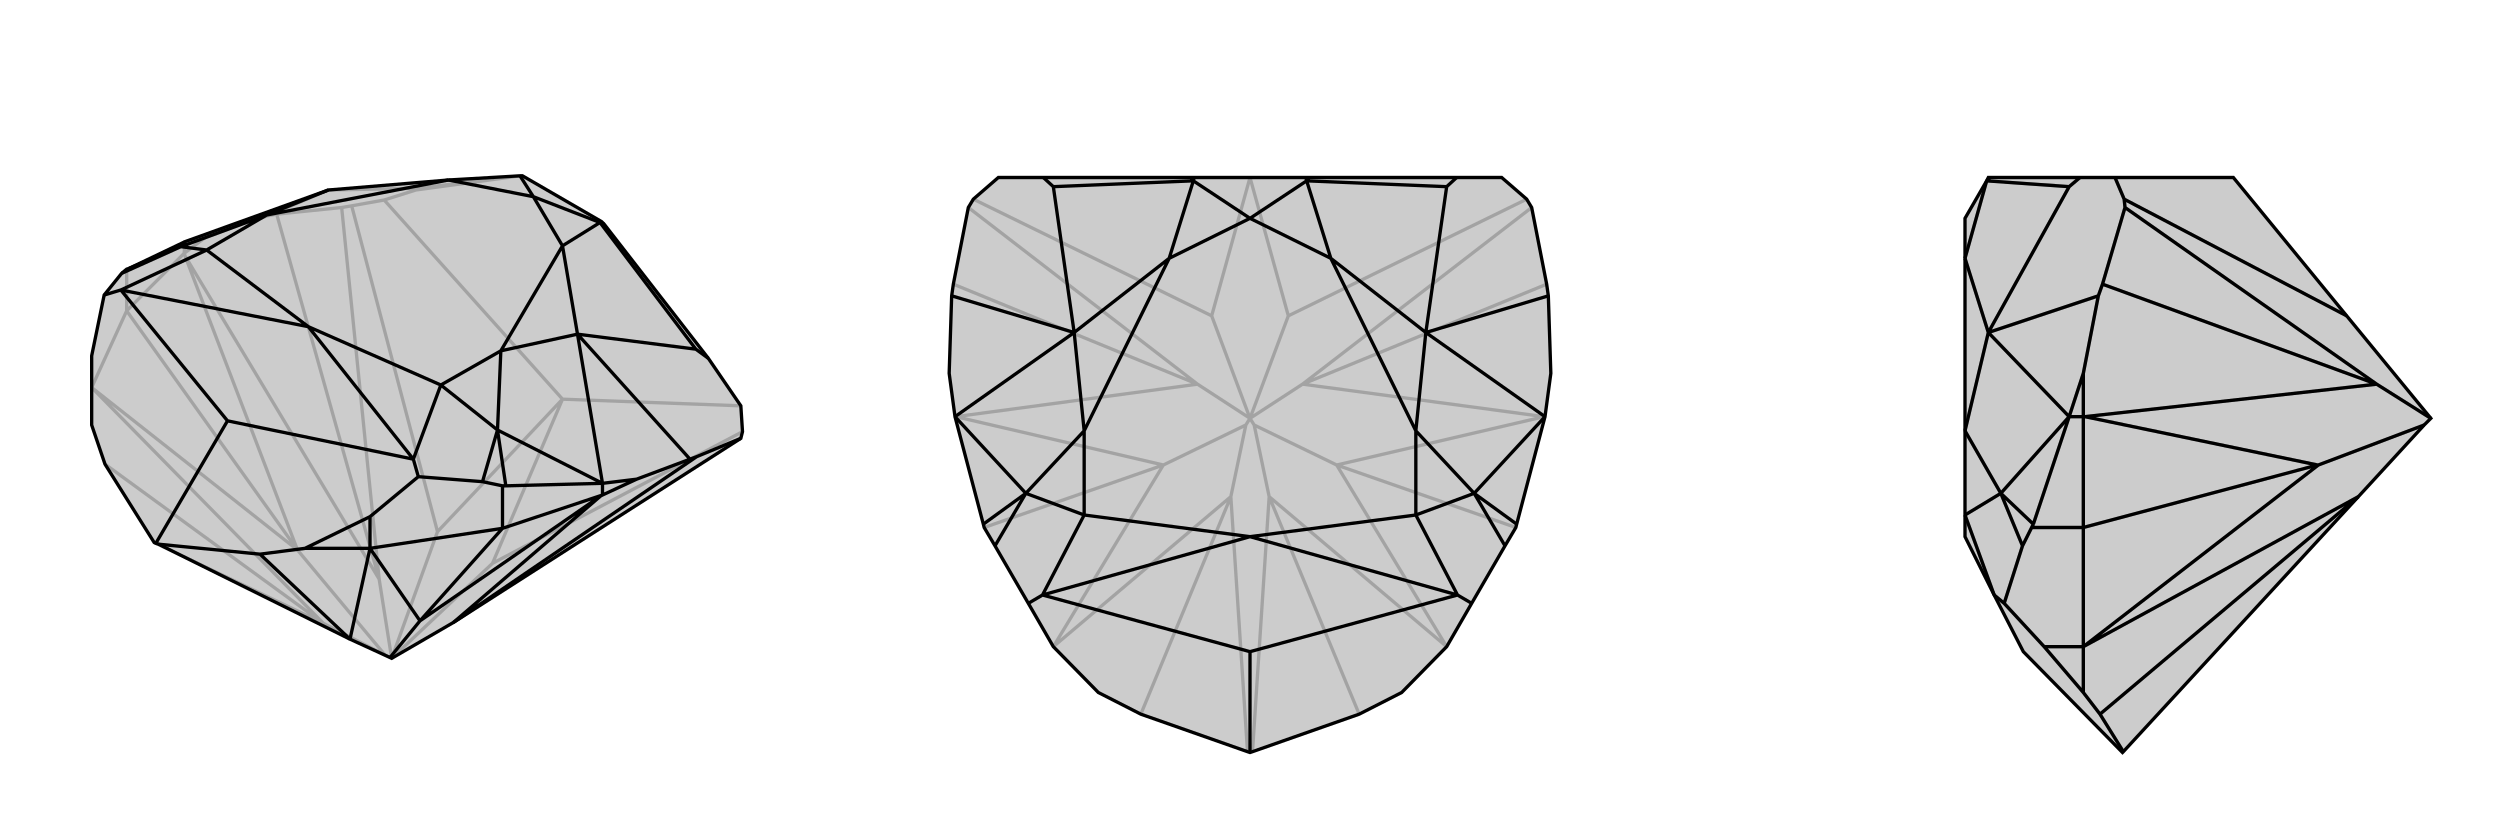 <svg xmlns="http://www.w3.org/2000/svg" viewBox="0 0 3000 1000">
    <g stroke="currentColor" stroke-width="4" fill="none" transform="translate(-28 -51)">
        <path fill="currentColor" stroke="none" fill-opacity=".2" d="M496,840L448,818L218,704L215,703L213,702L154,608L138,561L138,478L153,405L174,379L180,374L183,373L250,341L422,279L566,267L652,262L655,262L750,317L753,320L878,481L917,538L919,569L917,577L572,798L498,841z" />
<path stroke-opacity=".2" d="M416,799L154,608M416,799L213,702M385,711L250,358M498,841L490,837M498,841L483,746M703,530L489,291M553,689L450,298M703,530L917,538M619,727L919,569M498,841L553,689M498,841L619,727M703,530L553,689M703,530L619,727M138,516L416,799M416,799L490,837M490,837L385,711M138,516L180,424M180,424L385,711M385,711L385,711M138,516L385,711M250,358L249,355M250,358L483,746M249,355L281,331M483,746L438,300M483,746L360,308M180,424L180,374M180,424L249,355M249,355L250,341M652,262L655,262M652,262L527,279M652,262L652,262M489,291L527,279M450,298L438,300M489,291L450,298M360,308L349,310M438,300L360,308M527,279L528,277M652,262L528,277M528,277L422,279M250,341L281,331M281,331L349,310M422,279L349,310" />
<path d="M496,840L448,818L218,704L215,703L213,702L154,608L138,561L138,478L153,405L174,379L180,374L183,373L250,341L422,279L566,267L652,262L655,262L750,317L753,320L878,481L917,538L919,569L917,577L572,798L498,841z" />
<path d="M472,709L472,671M472,709L394,709M448,818L340,716M532,796L749,646M472,709L448,818M496,840L532,796M472,709L631,685M631,685L532,796M532,796L532,796M472,709L532,796M749,646L751,645M749,646L572,798M751,645L792,626M572,798L864,599M631,685L631,634M631,685L751,645M751,645L751,631M753,320L748,318M864,599L856,602M917,577L864,599M878,481L863,470M751,631L635,634M183,373L245,347M631,634L607,629M631,634L635,634M635,634L625,567M750,317L748,318M748,318L863,470M863,470L721,452M250,341L245,347M751,631L625,567M652,262L668,287M748,318L668,287M748,318L703,346M668,287L566,267M668,287L703,346M422,279L348,309M566,267L348,309M721,452L703,346M721,452L629,472M703,346L629,472M751,631L792,626M792,626L856,602M721,452L856,602M751,631L721,452M348,309L245,347M348,309L276,351M629,472L625,567M629,472L557,513M276,351L398,443M557,513L398,443M472,671L394,709M472,671L530,623M394,709L340,716M340,716L218,704M215,703L301,556M398,443L173,399M398,443L524,602M173,399L301,556M524,602L301,556M245,347L174,379M245,347L276,351M276,351L173,399M173,399L153,405M607,629L530,623M625,567L607,629M625,567L557,513M557,513L524,602M524,602L530,623" />
    </g>
    <g stroke="currentColor" stroke-width="4" fill="none" transform="translate(1000 0)">
        <path fill="currentColor" stroke="none" fill-opacity=".2" d="M252,213L198,213L168,239L162,249L144,341L142,355L139,448L146,500L180,629L181,633L194,655L234,724L264,776L318,831L369,857L497,902L500,903L503,902L631,857L682,831L736,776L766,724L806,655L819,633L820,629L854,500L861,448L858,355L856,341L838,249L832,239L802,213L748,213L571,213L567,213L433,213L429,213z" />
<path stroke-opacity=".2" d="M523,596L631,857M477,596L369,857M523,596L503,902M477,596L497,902M396,558L147,500M500,502L495,510M604,558L853,500M500,502L505,510M500,502L437,461M500,502L563,461M454,379L168,239M546,379L832,239M500,502L454,379M500,502L546,379M500,213L454,379M500,213L546,379M264,776L477,596M477,596L495,510M495,510L396,558M736,776L523,596M523,596L505,510M505,510L604,558M181,633L396,558M396,558L396,558M264,776L396,558M819,633L604,558M604,558L604,558M736,776L604,558M147,500L146,500M147,500L437,461M853,500L854,500M853,500L563,461M437,461L162,249M437,461L144,341M563,461L838,249M563,461L856,341" />
<path d="M252,213L198,213L168,239L162,249L144,341L142,355L139,448L146,500L180,629L181,633L194,655L234,724L264,776L318,831L369,857L497,902L500,903L503,902L631,857L682,831L736,776L766,724L806,655L819,633L820,629L854,500L861,448L858,355L856,341L838,249L832,239L802,213L748,213L571,213L567,213L433,213L429,213z" />
<path d="M429,213L432,217M571,213L568,217M252,213L264,224M748,213L736,224M180,629L231,592M820,629L769,592M433,213L432,217M567,213L568,217M432,217L264,224M264,224L289,399M568,217L736,224M736,224L711,399M146,500L231,592M854,500L769,592M432,217L500,262M432,217L403,310M568,217L500,262M568,217L597,310M500,262L403,310M500,262L597,310M289,399L403,310M289,399L301,517M403,310L301,517M711,399L597,310M711,399L699,517M597,310L699,517M289,399L142,355M146,500L289,399M711,399L858,355M854,500L711,399M301,517L231,592M301,517L301,618M699,517L769,592M699,517L699,618M301,618L500,644M699,618L500,644M500,903L500,782M500,644L251,714M500,644L749,714M251,714L500,782M749,714L500,782M231,592L194,655M231,592L301,618M301,618L251,714M251,714L234,724M769,592L806,655M769,592L699,618M699,618L749,714M749,714L766,724" />
    </g>
    <g stroke="currentColor" stroke-width="4" fill="none" transform="translate(2000 0)">
        <path fill="currentColor" stroke="none" fill-opacity=".2" d="M816,379L680,213L538,213L496,213L388,213L386,213L384,217L358,262L358,310L358,517L358,618L358,644L393,714L428,782L547,903L548,902L830,596L909,510L917,502z" />
<path stroke-opacity=".2" d="M500,776L453,776M500,776L500,831M830,596L520,857M781,558L502,500M917,502L852,461M816,379L549,239M500,776L830,596M909,510L782,558M500,776L500,633M500,633L781,558M781,558L782,558M500,776L782,558M502,500L500,500M502,500L852,461M500,500L500,448M852,461L550,249M852,461L523,341M500,633L438,633M500,633L500,500M500,500L483,500M388,213L384,217M549,239L550,249M538,213L549,239M523,341L518,355M550,249L523,341M496,213L483,224M483,500L440,629M438,633L427,655M438,633L440,629M440,629L401,592M384,217L483,224M483,224L386,399M483,500L401,592M384,217L358,310M386,399L358,310M386,399L358,517M483,500L500,448M500,448L518,355M386,399L518,355M483,500L386,399M358,517L401,592M453,776L500,831M453,776L405,724M500,831L520,857M520,857L548,902M427,655L405,724M401,592L427,655M401,592L358,618M358,618L393,714M393,714L405,724" />
<path d="M816,379L680,213L538,213L496,213L388,213L386,213L384,217L358,262L358,310L358,517L358,618L358,644L393,714L428,782L547,903L548,902L830,596L909,510L917,502z" />
<path d="M500,776L453,776M500,776L500,831M830,596L520,857M781,558L502,500M917,502L852,461M816,379L549,239M500,776L830,596M909,510L782,558M500,776L500,633M500,633L781,558M781,558L782,558M500,776L782,558M502,500L500,500M502,500L852,461M500,500L500,448M852,461L550,249M852,461L523,341M500,633L438,633M500,633L500,500M500,500L483,500M388,213L384,217M549,239L550,249M538,213L549,239M523,341L518,355M550,249L523,341M496,213L483,224M483,500L440,629M438,633L427,655M438,633L440,629M440,629L401,592M384,217L483,224M483,224L386,399M483,500L401,592M384,217L358,310M386,399L358,310M386,399L358,517M483,500L500,448M500,448L518,355M386,399L518,355M483,500L386,399M358,517L401,592M453,776L500,831M453,776L405,724M500,831L520,857M520,857L548,902M427,655L405,724M401,592L427,655M401,592L358,618M358,618L393,714M393,714L405,724" />
    </g>
</svg>